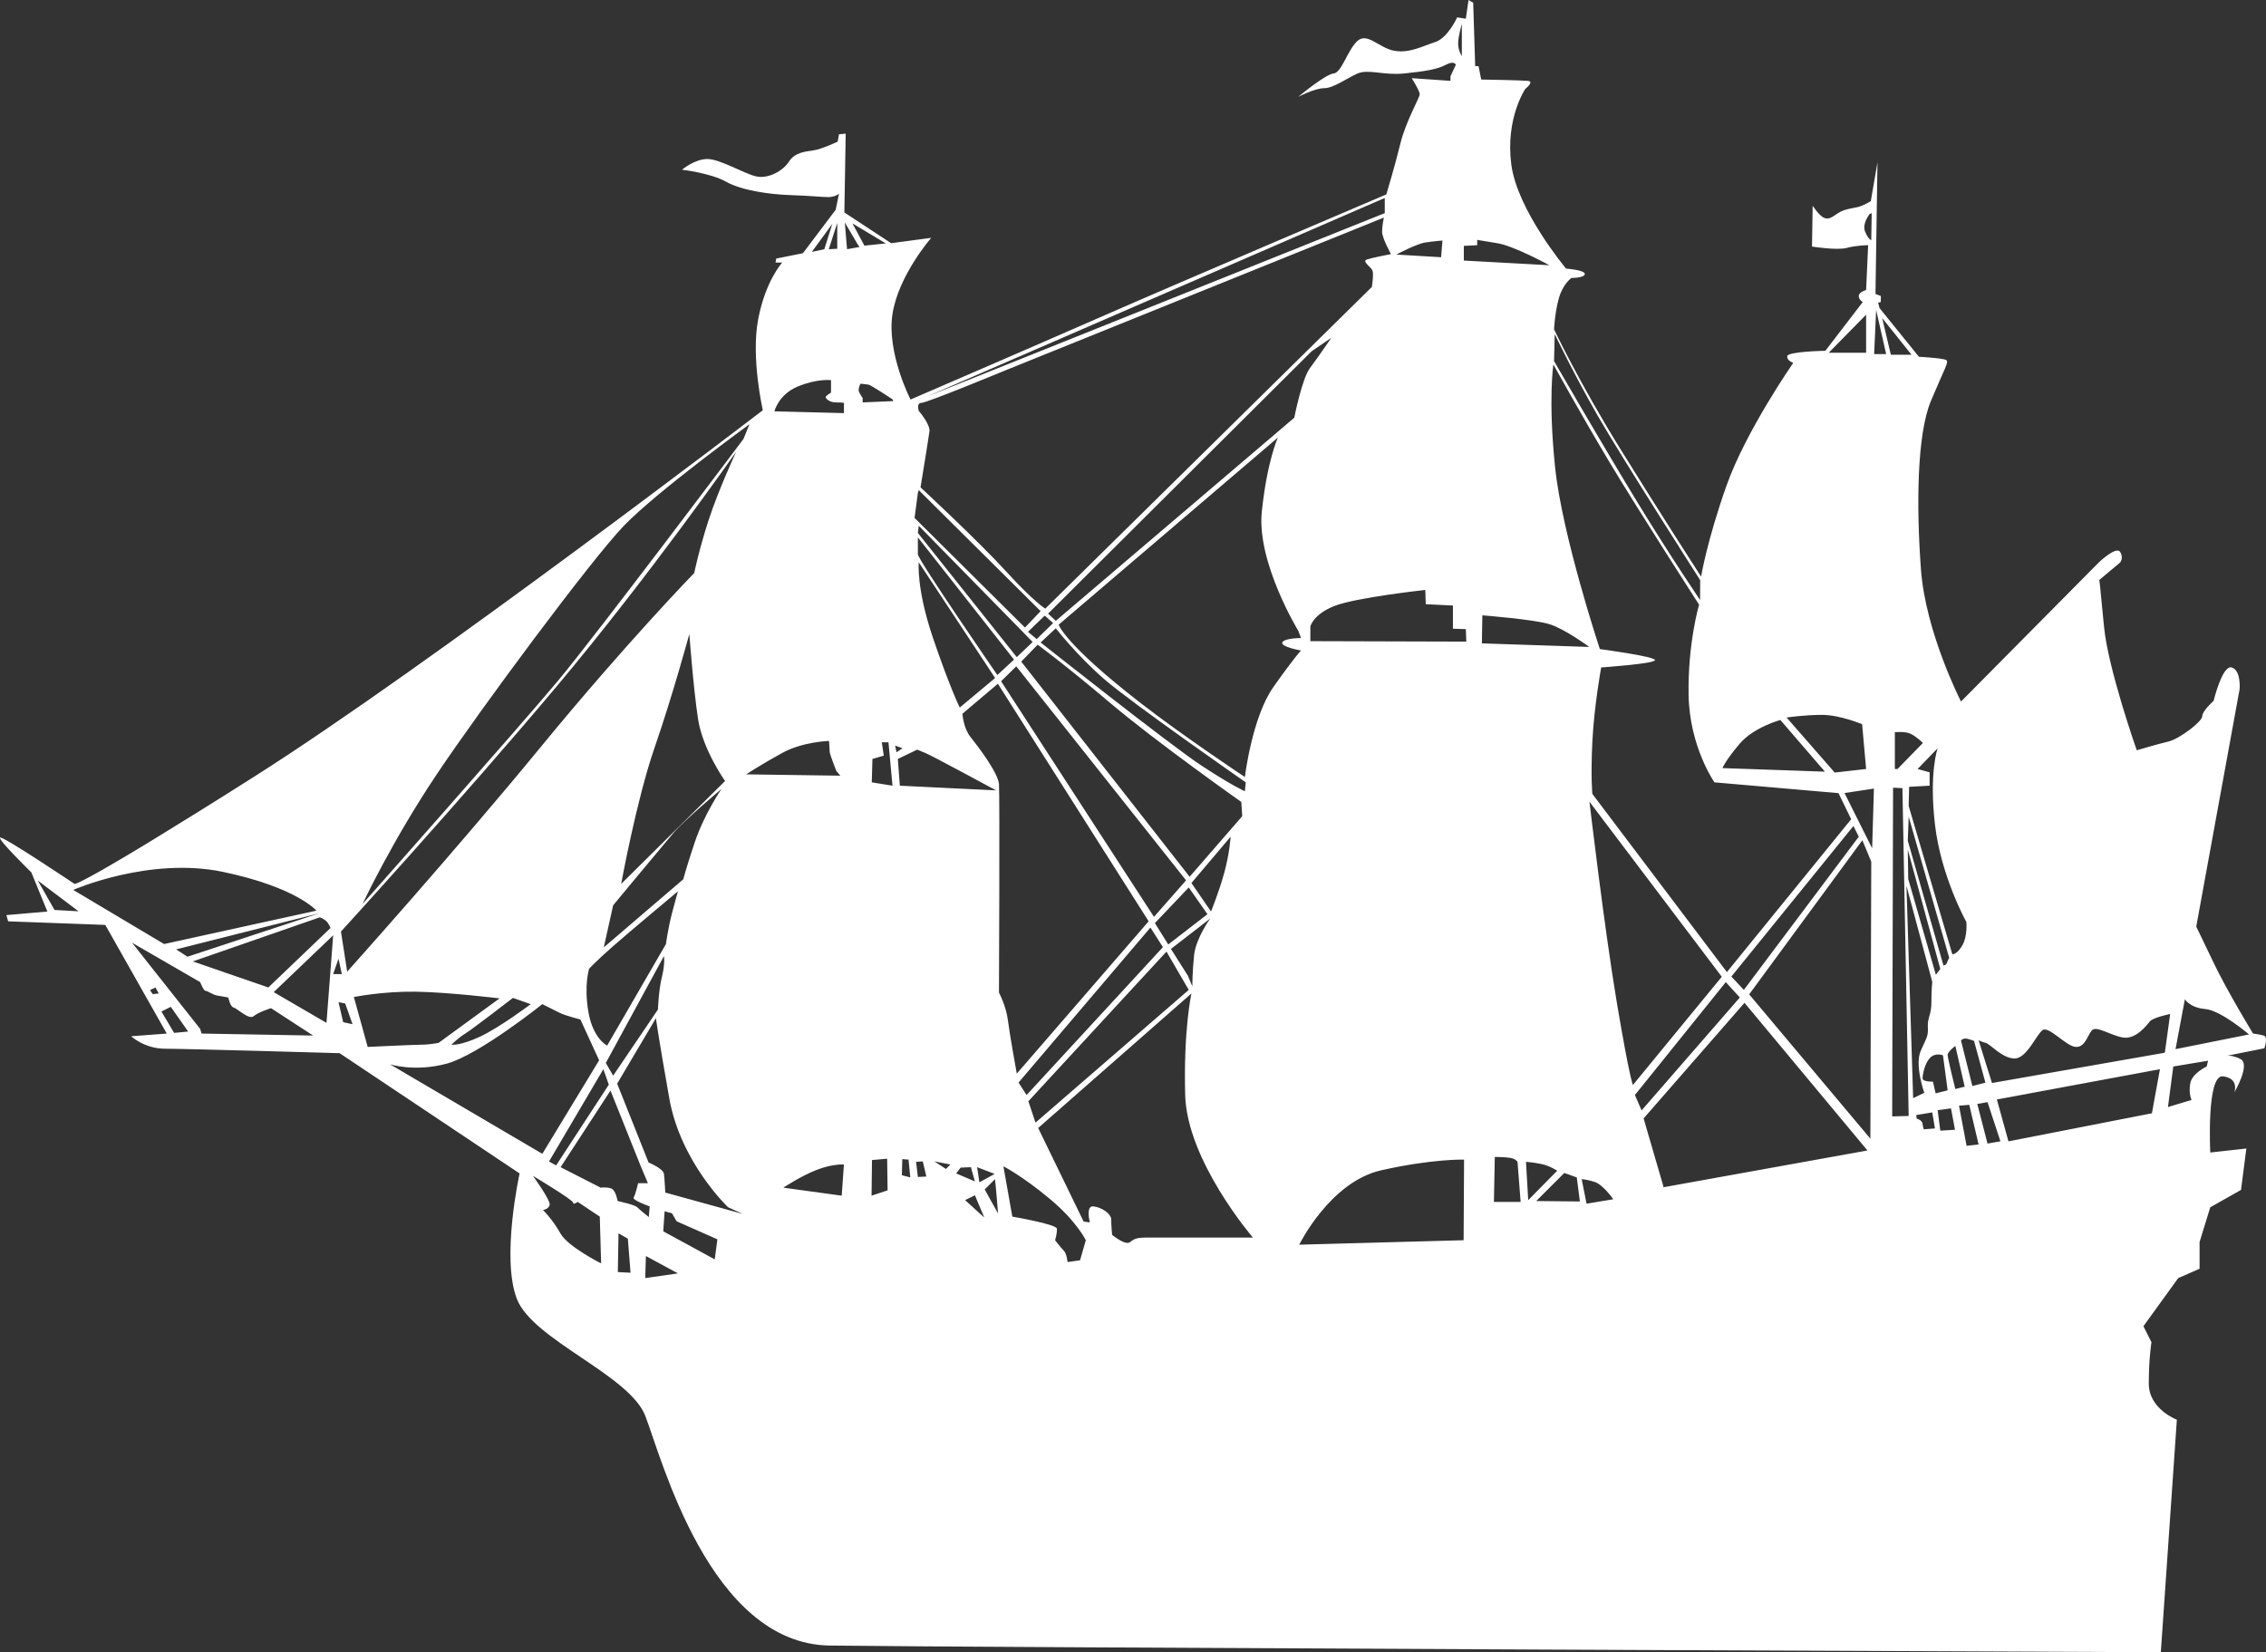 <!-- Generator: Adobe Illustrator 24.3.0, SVG Export Plug-In  -->
<svg version="1.1" xmlns="http://www.w3.org/2000/svg" xmlns:xlink="http://www.w3.org/1999/xlink" x="0px" y="0px"
	 width="303.006px" height="220.981px" viewBox="0 0 303.006 220.981"
	 style="overflow:visible;enable-background:new 0 0 303.006 220.981;" xml:space="preserve">
<rect x="0" y="0" width="303.006" height="220.981" fill="#333333" stroke="none"/>
<style type="text/css">
	.st0{fill:#FFFFFF;}
</style>
<defs>
</defs>
<g>
	<path class="st0" d="M302.703,138.503c-0.625-0.178-1.43-0.267-1.43-0.267s-3.484-5.719-5.272-9.472
		c-1.787-3.753-2.324-4.825-2.324-4.825l5.809-31.812c0,0,0.18-2.502-1.072-2.859c-1.25-0.357-2.412,4.468-2.412,4.468
		s-1.52,1.34-1.52,2.055c0,0.715-3.039,3.039-4.557,3.396c-1.52,0.357-4.2,1.161-4.2,1.161s-3.843-10.902-4.378-16.53
		c-0.537-5.631-0.626-6.256-0.626-6.256l2.771-2.322c0,0,0.536-0.626,0-1.431c-0.537-0.804-2.86,1.431-2.86,1.431l-18.408,18.586
		c0,0-4.735-9.204-5.361-17.693c-0.625-8.489-0.536-18.051,1.339-22.518c1.877-4.467,2.413-5.182,2.056-5.45
		c-0.358-0.268-3.663-0.447-3.663-0.447l-5.273-6.523l-0.179-0.714l0.357-0.09v-0.805l-0.715-0.267l0.268-17.603l-0.893,5.183
		c0,0-0.983,0.626-1.787,0.804c-0.804,0.179-1.788,0.269-2.591,0.805c-0.805,0.536-1.251,0.893-1.877,0.625
		c-0.626-0.269-1.52-1.607-1.52-1.607l-0.089,5.45c0,0,3.307,0.535,4.647,0.179c1.341-0.358,2.86-0.358,2.86-0.358l-0.269,5.989
		c0,0-0.983,0.267-0.983,0.802c0,0.536,0.536,0.805,0.536,0.805l-5.003,6.523c0,0-5.004,0.089-5.094,0.715
		c-0.089,0.625,0.804,0.894,0.804,0.894s-6.344,9.115-8.936,16.441c-2.591,7.328-3.395,12.152-3.395,12.152
		s-5.54-8.578-10.902-17.245c-5.362-8.668-8.757-15.817-8.757-15.817s0.089-2.144,0.625-4.109c0.536-1.966,1.699-2.771,1.699-2.771
		s1.787,0,1.787-0.535c0-0.536-2.503-0.716-2.503-0.716s-6.522-7.773-7.328-13.939c-0.803-6.166,1.877-10.097,1.877-10.097
		s1.251-0.984,0.357-1.073c-0.894-0.09-6.254-0.179-6.254-0.179l-0.358-1.787h-0.447l-0.267-8.488L196.367,0l-0.356,2.503
		l-1.162-0.179c0,0-1.25,2.77-2.949,3.306c-1.698,0.536-3.396,1.519-5.451,1.162c-2.055-0.357-3.664-2.592-5.004-1.252
		c-1.339,1.341-2.055,4.201-3.127,4.289c-1.072,0.091-4.736,3.128-4.736,3.128s2.234-1.162,3.485-1.162
		c1.251,0,3.039-1.339,4.468-1.966c1.429-0.625,3.484,0.269,6.165,0c2.682-0.267,4.468-0.536,5.63-1.161c1.162-0.625,1.34,0,1.34,0
		l-0.715,1.519v0.625l-5.183-0.356c0,0,1.072,1.697,1.072,2.144c0,0.447-1.876,3.663-2.59,6.612c-0.715,2.948-1.877,6.79-1.877,6.79
		s-27.326,11.633-37.513,16.101c-10.186,4.469-26.109,11.332-26.109,11.332s-3.218-6.254-2.413-11.437
		c0.803-5.183,5.181-10.187,5.181-10.187l-5.361,0.715l-6.254-4.11l0.178-10.544l-0.895,0.09l-0.178,0.983
		c0,0-2.056,0.982-3.217,1.162c-1.162,0.179-2.502,0.268-3.306,1.519c-0.804,1.252-2.771,2.323-4.379,1.966
		c-1.607-0.357-4.825-2.323-6.523-2.323c-1.697,0-3.395,1.431-3.395,1.431s3.843,0.445,5.898,1.607
		c2.055,1.161,5.807,1.697,8.578,1.787c2.77,0.09,4.199,0.269,5.093,0.269c0.893,0,1.429-0.447,1.429-0.447l-0.446,2.143
		l-4.379,5.81l-3.575,0.715l-0.088,0.536h0.894c0,0-2.234,2.411-3.217,7.596c-0.983,5.183,0.626,12.152,0.626,12.152
		s-44.679,34.224-68.09,49.058c-23.412,14.833-23.948,14.297-23.948,14.297s-9.591-6.435-9.949-6.195
		c-0.358,0.238,4.17,4.646,4.17,4.646l2.146,5.243l-5.481,0.477l0.238,0.834l12.987,0.477l8.221,14.535l-4.766,0.357
		c0,0,1.788,1.668,4.528,1.668c2.74,0,23.351,0.596,23.351,0.596l24.067,16.084c0,0-2.501,11.318-0.358,16.799
		c2.145,5.481,15.013,10.128,17.158,15.608c2.145,5.48,8.578,30.501,24.662,30.738c16.085,0.238,178,0.895,178,0.895l2.145-31.097
		c0,0-3.754-1.43-3.754-4.825c0-3.395,0.358-5.54,0.358-5.54l-1.073-2.145l4.647-6.432l2.859-1.253v-3.574l1.43-4.646l4.111-2.323
		l0.715-5.539l-4.826,0.536c0,0-0.535-10.455,1.699-10.187c2.232,0.269,1.517,2.144,1.517,2.144s2.234-3.753,0.805-4.468
		c-0.812-0.405-1.385-0.463-1.736-0.439l4.953-0.99C302.793,140.202,303.328,138.683,302.703,138.503z M111.955,29.816v3.455
		l-1.132,0.059L111.955,29.816z M111.299,29.936l-1.072,3.395l-1.669,0.358L111.299,29.936z M81.008,142.168l7.774-14.297
		c0,0,0.179,0.982-0.268,2.77c-0.447,1.787-0.536,4.38-0.536,4.38l-5.987,8.846L81.008,142.168z M81.409,145.073l-7.044,10.796
		l-0.952-0.521l7.268-12.347L81.409,145.073z M81.187,139.845c0,0-1.876-0.893-2.502-4.468c-0.626-3.574,0.09-5.809,0.09-5.809
		s0.892-0.982,3.127-2.948c2.234-1.967,8.757-7.417,8.757-7.417s-0.268,0.894-0.805,2.949c-0.536,2.055-0.804,4.11-0.804,4.11
		L81.187,139.845z M80.739,126.71l1.251-5.63c0,0,6.523-7.863,8.042-9.65c1.519-1.788,6.433-5.897,6.433-5.897
		s-2.322,3.395-3.573,7.148c-1.251,3.752-1.52,4.914-1.52,4.914L80.739,126.71z M83.063,118.221c0,0,2.054-11.26,4.467-18.229
		c2.413-6.97,4.647-15.191,4.647-15.191s0.537,7.239,1.162,11.349c0.625,4.111,3.615,8.311,3.615,8.311L83.063,118.221z
		 M94.738,69.61c-1.309,4.051-1.906,7.028-1.906,7.028s-9.054,9.293-20.492,23.233c-11.437,13.94-25.914,30.084-25.914,30.084
		l-0.833-5.362c0,0,16.264-17.812,28.772-32.704c12.51-14.893,24.067-31.454,24.067-31.454S96.05,65.559,94.738,69.61z
		 M70.97,134.304c0,0-4.111,3.098-6.791,4.35c-2.681,1.251-3.813,1.072-3.813,1.072s0.953-0.953,1.847-1.489
		c0.894-0.536,6.374-4.767,6.374-4.767L70.97,134.304z M43.657,123.225c0.357,0.358,0.536,0.894,0.536,0.894l-8.311,7.952
		l-10.097-3.484l16.978-5.897C42.763,122.688,43.299,122.867,43.657,123.225z M25.07,127.96l-1.519-0.982l19.122-4.825L25.07,127.96
		z M7.289,121.705l-2.234-3.932l5.451,4.111L7.289,121.705z M9.79,119.024c0,0,10.187-4.468,20.016-2.413
		c9.829,2.056,12.51,5.184,12.51,5.184l-20.374,4.468L9.79,119.024z M20.424,132.964l-0.358-0.536l0.715-0.357l0.447,0.805
		L20.424,132.964z M23.283,138.147l-1.698-2.859l1.251-0.627l2.324,3.307L23.283,138.147z M26.946,138.236l-0.179-0.625
		l-9.114-11.527l9.114,5.272c0,0,0.448,1.161,0.715,1.161c0.268,0,0.983,0.536,1.519,0.626c0.537,0.088,1.519,0.268,1.519,0.268
		s0.268,1.25,0.714,1.341c0.448,0.089,2.056,1.697,2.682,1.161c0.625-0.536,2.323-1.072,2.323-1.072l5.629,3.662L26.946,138.236z
		 M36.598,132.696l7.952-7.596l-0.893,11.706L36.598,132.696z M45.265,128.228l0.447,2.056h-1.163L45.265,128.228z M45.891,136.717
		l-0.625-2.681l0.894,0.18l0.982,2.77L45.891,136.717z M47.32,133.351c0,0,3.813-0.774,8.221-0.714
		c4.409,0.06,11.26,0.894,11.26,0.894l-8.162,5.957c0,0-1.25,0.238-2.263,0.238c-1.013,0-7.209,0.298-7.209,0.298L47.32,133.351z
		 M52.146,142.347c0,0,3.306,1.072,7.595-0.089c4.29-1.162,12.779-7.954,12.779-7.954s1.607,0.806,2.323,1.163
		c0.715,0.357,2.77,0.893,2.77,0.893l2.502,5.452l-7.595,12.509L52.146,142.347z M74.932,164.953
		c-0.984-1.787-2.323-3.126-2.323-3.126s0.804-0.09,0.894-0.716c0.089-0.625-2.234-3.842-2.234-3.842s5.362,3.217,5.362,3.574
		s0.624-0.09,0.624-0.09l2.949,1.967l0.178,6.255C80.382,168.976,75.915,166.742,74.932,164.953z M82.616,170.137l0.089-5.183
		l1.251,0.716l0.357,4.557L82.616,170.137z M85.208,161.469c-0.357-0.357-2.621-0.834-2.621-0.834s-0.238-1.43-0.834-1.668
		c-0.596-0.238-1.43-0.119-1.43-0.119l-5.361-2.739l6.673-10.246l4.049,10.127l0.954,2.263h-1.312c0,0-0.356,1.548-0.595,1.906
		c-0.238,0.357,2.144,1.192,2.144,1.192l-0.119,1.429C86.756,162.779,85.566,161.827,85.208,161.469z M86.28,170.942l0.088-2.95
		l4.29,2.323L86.28,170.942z M95.573,168.438l-6.881-3.752l0.178-2.681l0.983,0.268l0.627,1.072l5.45,2.413L95.573,168.438z
		 M88.961,159.503c0,0-0.09-1.787-0.179-2.501c-0.089-0.716-2.055-1.52-2.055-1.52l-4.201-10.545l5.184-8.757
		c0,0,0.268,2.145,1.787,10.723c1.519,8.579,7.864,14.566,7.864,14.566l1.965,0.893L88.961,159.503z M99.416,58.709
		c0,0-19.659,26.182-24.842,32.392c-5.184,6.21-26.093,29.8-26.093,29.8s3.932-8.398,9.918-17.334
		c5.987-8.936,20.643-28.684,25.021-33.241c4.378-4.557,16.798-13.583,16.798-13.583L99.416,58.709z M104.598,100.705
		c2.769-1.518,6.255-1.606,6.255-1.606s0.089,1.07,0.089,1.429c0,0.357,0.894,2.591,0.894,2.591l0.536,0.627l-12.599-0.179
		C99.774,103.566,101.828,102.226,104.598,100.705z M112.551,159.919l-7.804-1.07c0,0,2.323-1.55,4.467-2.383
		c2.145-0.834,3.634-0.715,3.634-0.715L112.551,159.919z M112.849,55.253l-9.293-0.238c0,0,0.535-2.264,3.157-3.336
		c2.621-1.072,4.409-0.833,4.409-0.833v1.668c0,0-0.715,0.416-0.715,0.595c0,0.18,0.476,0.715,1.37,0.715
		c0.894,0,1.072,0.061,1.072,0.061V55.253z M258.739,110.268c0.804,6.97,4.199,13.045,4.199,13.045s0.179,1.877-0.536,3.128
		c-0.715,1.252-1.339,1.192-1.339,1.192l-5.838-19.838l0.059-2.561l2.741-0.149v-1.788l-1.608-0.446l2.681-2.769
		C259.097,100.081,257.934,103.297,258.739,110.268z M263.966,139.219l1.52,5.585l-1.743,0.447l-1.52-6.077
		c0,0,0.135-0.222,0.492-0.268C263.072,138.861,263.966,139.219,263.966,139.219z M255.105,112.442l0.12-3.218l5.42,18.885
		c0,0-0.179,0.298-0.298,0.655c-0.119,0.357-0.476,0.357-0.476,0.357L255.105,112.442z M259.454,129.599l-0.595,0.774l-3.693-12.808
		l-0.06-3.932L259.454,129.599z M257.131,99.367l-3.396,3.483h-0.357v-4.915c0,0,1.43-0.178,2.234,0.269
		C256.416,98.65,257.131,99.367,257.131,99.367z M249.387,30.948c-0.417-1.042,0.625-2.323,0.625-2.323l0.268-0.119l-0.061,3.634
		C250.22,32.14,249.804,31.99,249.387,30.948z M249.535,42.087v5.095h-5.003L249.535,42.087z M243.638,95.613
		c2.413,0,5.362,1.25,5.362,1.25l0.535,5.987l-4.199,0.478l-6.435-7.359C238.901,95.969,241.226,95.613,243.638,95.613z
		 M232.587,99.515c1.906-2.264,5.481-3.216,5.481-3.216l5.957,6.909l-13.702-0.477C230.323,102.731,230.681,101.778,232.587,99.515z
		 M207.895,44.679c0,0,2.502,5.272,5.764,10.947c3.262,5.674,13.687,21.967,13.687,21.967l-0.015,2.649
		c0,0-3.753-5.494-8.311-12.956c-4.558-7.46-11.214-18.987-11.214-18.987L207.895,44.679z M207.716,48.745
		c0,0,3.574,6.478,7.327,12.777c3.753,6.301,12.153,19.347,12.153,19.347s-1.52,5.183-1.4,12.092
		c0.12,6.911,3.456,11.677,3.456,11.677l16.588,1.442l1.696,3.49l-16.616,20.445l-17.99-23.829c0,0-0.238-2.263,0-7.029
		c0.238-4.766,1.177-9.889,1.177-9.889s7.193-0.492,7.193-0.983c0-0.491-7.372-1.474-7.372-1.474s-5.049-15.235-5.987-24.351
		C207.002,53.347,207.716,48.745,207.716,48.745z M247.838,110.476l0.714,1.431l-15.369,20.492l-1.667-1.788L247.838,110.476z
		 M195.743,32.884l1.787-0.09V32.08c0,0,0.447,0.09,2.68,0.446c2.234,0.357,6.971,2.948,6.971,2.948l-11.438-0.624V32.884z
		 M195.474,3.217v4.29c0,0-0.491-0.715-0.491-1.698C194.983,4.826,195.474,3.217,195.474,3.217z M190.559,32.438
		c1.162-0.18,2.324-0.268,2.324-0.268l-0.179,2.233l-5.986-0.356C186.717,34.047,189.398,32.615,190.559,32.438z M185.169,26.48
		v2.025L123.929,53.05L185.169,26.48z M123.214,53.884c0.715,0,11.08-4.29,11.08-4.29l50.755-20.492c0,0-0.239,1.072-0.239,1.905
		c0,0.834,1.192,2.978,1.192,2.978s-2.503,0.478-3.217,0.716c-0.715,0.238,0.477,0.953,0.714,1.43
		c0.239,0.477-0.058,2.249-0.058,2.249l-43.667,43.025c0,0-1.518-0.902-5.211-4.953c-3.694-4.051-11.472-11.272-11.472-11.272
		s1.075-6.532,1.194-7.485c0.119-0.953-1.43-2.74-1.43-2.74S122.499,53.884,123.214,53.884z M122.737,74.138
		c0-0.716,0-2.264,0-2.264l12.857,16.35l-2.229,2.061C133.366,90.285,122.737,74.853,122.737,74.138z M133.067,90.684l-4.73,3.947
		c0,0-1.31-2.623-3.574-9.294c-2.264-6.672-1.907-10.128-1.907-10.128L133.067,90.684z M138.088,85.862l-2.128,2.028l-13.223-16.612
		l0.119-0.953L138.088,85.862z M137.457,84.508l2.244-2.17l1.123,0.998l-2.195,2.137L137.457,84.508z M135.893,89.121l22.706,28.623
		l-4.29,4.884l-20.445-31.511L135.893,89.121z M158.957,118.697l2.503,3.574l-5.243,4.051l-1.787-2.859L158.957,118.697z
		 M155.502,126.68l-18.229,19.778l-1.072-1.669l17.633-20.731L155.502,126.68z M155.979,127.274l2.978,5.124l-20.492,17.752
		l-0.953-2.859L155.979,127.274z M158.838,130.492l-2.263-3.574l5.242-4.051c0,0-1.905,2.621-2.144,4.884
		c-0.238,2.265-0.238,4.171-0.238,4.171L158.838,130.492z M159.315,118.102l5.242-6.195c0,0-0.119,2.145-0.834,4.765
		c-0.715,2.622-1.788,5.243-1.788,5.243L159.315,118.102z M159.076,117.268L136.559,88.49l2.194-2.263c0,0,3.524,2.564,9.719,7.807
		c6.196,5.242,17.514,13.226,17.514,13.226l0.12,1.906L159.076,117.268z M160.626,102.375c-4.17-2.741-21.473-16.445-21.473-16.445
		l2.028-1.896c0,0,2.764,3.567,6.457,6.784c3.694,3.217,18.943,13.821,18.943,13.821l-0.119,1.19
		C166.463,105.829,164.795,105.115,160.626,102.375z M140.149,82.071l35.25-35.099l2.62-1.786c0,0-1.786,2.62-2.859,4.05
		c-1.071,1.429-2.091,6.634-2.091,6.634l-31.888,27.166L140.149,82.071z M122.737,65.916l0.119-0.357l16.296,16.181l-2.095,2.195
		L122.294,69.27L122.737,65.916z M118.448,32.557l-2.859,0.298l-1.608-2.979L118.448,32.557z M112.968,29.757l1.787,3.037
		l0.178,0.239l-1.667,0.297L112.968,29.757z M116.542,159.919l0.06-4.765l2.026-0.178l0.06,4.229L116.542,159.919z M116.571,104.638
		l0.089-3.127l1.519-0.447l-0.268-1.787h0.894l0.538,5.809L116.571,104.638z M115.35,53.823v-0.596c0,0-0.536-0.714-0.536-1.072
		c0-0.356,0.238-0.833,0.238-0.833s0.715,0.059,1.072,0.118c0.358,0.06,3.218,1.966,3.218,1.966l0.118,0.239L115.35,53.823z
		 M119.699,99.723l0.983,0.358l-0.804,0.536L119.699,99.723z M120.057,101.511l2.591-1.251c0,0,0,0,1.072,0.445
		c1.072,0.448,9.472,5.006,9.472,5.006l-12.868-0.626L120.057,101.511z M132.983,157.002l-0.178,0.119l-1.846,1.012l-0.298-2.024
		L132.983,157.002z M120.593,157.18l0.06-2.145l0.835,0.06l0.236,2.383L120.593,157.18z M122.737,157.418l-0.238-2.024l0.894-0.06
		l0.477,2.024L122.737,157.418z M126.491,156.347l-1.549-1.013l2.145,0.417L126.491,156.347z M128.456,156.168l1.37-0.06
		l0.537,1.905l-2.503-1.072L128.456,156.168z M129.052,160.516l1.312-0.654l1.249,2.979L129.052,160.516z M131.673,159.086
		l1.37-1.37c0.059,0.179,0.417,4.587,0.417,4.587L131.673,159.086z M133.58,104.877c-0.119-1.549-2.859-5.125-3.813-6.315
		c-0.952-1.191-1.072-3.098-1.072-3.098l4.739-4.015l20.162,31.775l-17.633,20.373c0,0-0.953-5.242-1.191-7.148
		c-0.238-1.907-1.191-3.694-1.191-3.694S133.699,106.425,133.58,104.877z M144.421,168.559l-1.668,0.238c0,0-0.119-1.133-0.477-1.49
		c-0.358-0.358-1.191-1.43-1.191-1.43s0.298-0.952,0.238-1.548c-0.059-0.597-5.957-1.608-5.957-1.608l-1.192-6.731
		c0,0,2.562,1.31,6.196,4.348c3.634,3.039,4.825,5.54,4.825,5.54L144.421,168.559z M153.238,165.52
		c-2.145,0-1.787,0.714-2.502,0.714c-0.715,0-2.025-1.072-2.025-1.072s-0.119-1.19-0.119-2.024c0-0.835-1.31-1.669-2.383-1.787
		c-1.072-0.119-0.477,2.145-0.477,2.145l-0.833-0.119l-6.077-12.511l20.494-17.99c0,0-1.073,4.766-0.835,13.583
		c0.239,8.816,9.055,19.062,9.055,19.062S155.383,165.52,153.238,165.52z M166.463,103.924c0,0-8.155-5.404-14.01-9.947
		c-10.143-7.87-10.89-10.427-10.89-10.427l29.309-25.021c0,0-1.429,3.099-2.145,9.89c-0.714,6.79,4.885,15.964,4.885,15.964
		l0.357,0.954c0,0-2.264,0-2.502,0.596c-0.238,0.596,2.502,1.072,2.502,1.072s-0.834,0.835-3.693,4.885
		C167.416,95.94,166.463,103.924,166.463,103.924z M195.713,165.877l-21.982,0.597c0,0,4.11-8.4,10.961-9.948
		c6.851-1.549,11.081-1.431,11.081-1.431L195.713,165.877z M175.22,85.754v-1.966c0,0,0.357-1.608,3.217-2.74
		c2.859-1.132,12.152-2.144,12.152-2.144l0.059,1.905l3.635,0.179v3.098l1.727,0.06l0.059,1.668L175.22,85.754z M198.215,82.299
		c0,0,6.91,0.536,8.995,1.19c2.085,0.656,5.302,3.039,5.302,3.039l-14.357-0.477L198.215,82.299z M199.763,160.755l0.119-6.017
		c0,0,1.251,0,2.025,0.118c0.774,0.12,1.013,0.537,1.013,0.537l0.417,5.361H199.763z M204.052,155.394c0,0,0.954,0.059,2.085,0.297
		c1.133,0.239,2.086,0.895,2.086,0.895l-3.872,3.931L204.052,155.394z M205.422,160.636l3.753-3.753l1.668,0.595l0.417,3.217
		L205.422,160.636z M212.154,160.992l-0.655-3.276c0,0,0.595,0,1.727,0.358c1.132,0.358,2.502,2.323,2.502,2.323L212.154,160.992z
		 M216.205,134.125c-1.698-10.097-3.664-26.896-3.664-26.896l17.693,23.411l-11.885,14.475
		C218.349,145.116,217.902,144.224,216.205,134.125z M218.618,146.458l12.152-15.102l1.877,2.055l-13.135,15.102L218.618,146.458z
		 M222.46,158.788l-2.68-9.203l13.492-15.46l16.442,19.749L222.46,158.788z M250.102,152.295l-16.204-19.302l15.132-20.61
		l1.192,2.858L250.102,152.295z M250.34,113.455l-3.694-7.388l3.932-0.595L250.34,113.455z M250.607,47.361l0.268-5.9l1.34,5.9
		H250.607z M251.679,42.534l3.932,4.916h-2.769L251.679,42.534z M253.02,149.316l0.119-43.964l1.251,0.06l0.834,43.845
		L253.02,149.316z M254.926,118.458l3.455,12.868c0,0-0.118,1.013-0.118,2.74c0,1.728-0.536,1.965-0.476,3.277
		c0.059,1.309-0.12,1.309-0.954,3.216c-0.833,1.906,0.478,5.601,0.478,5.601l-1.489,0.715L254.926,118.458z M257.249,151.044
		c0,0-0.118-0.297-0.178-0.774c-0.059-0.477-0.775-0.655-0.775-0.655l-0.059-0.477l2.143-0.357l0.358,2.145L257.249,151.044z
		 M258.471,144.671c0,0-1.386,0.044-1.386-0.447c0-0.492,0.268-1.966,0.983-2.727c0.715-0.759,1.742-0.356,1.742-0.356l0.626,4.69
		l-1.608,0.402L258.471,144.671z M259.454,151.222l-0.357-2.739l1.786-0.238l0.537,2.859L259.454,151.222z M260.437,141.096
		c0-0.447,1.028-1.207,1.028-1.207l1.251,5.452l-1.251,0.312C261.464,145.652,260.437,141.542,260.437,141.096z M262.969,153.249
		l-1.012-5.361l1.369-0.119l1.251,5.302L262.969,153.249z M265.769,152.95l-1.371-5.301l1.371-0.238l1.727,5.242L265.769,152.95z
		 M287.751,148.899l-19.183,3.754l-1.549-5.6l21.804-4.051L287.751,148.899z M266.364,144.849l-1.788-5.719
		c0,0,0.298,0.179,0.954,0.357c0.654,0.179,2.145,2.024,3.812,2.085c1.669,0.06,2.979-3.275,3.813-3.812
		c0.834-0.536,3.157,2.204,4.409,2.264c1.251,0.059,1.549-1.489,2.145-2.204c0.596-0.715,2.561,0.715,4.229,0.953
		c1.668,0.238,3.099-1.608,3.515-2.145c0.418-0.536,2.74-1.012,2.74-1.012l-0.715,5.183L266.364,144.849z M295.078,142.644
		c0,0-1.965,0.895-2.203,2.266c-0.24,1.37,0.178,2.203,0.178,2.203l-3.158,0.953l0.715-5.422l4.646-0.774L295.078,142.644z
		 M290.908,140.321l1.25-6.671c0,0,0.656,1.131,2.742,1.309c2.084,0.18,5.838,3.396,5.838,3.396L290.908,140.321z"/>
</g>
</svg>